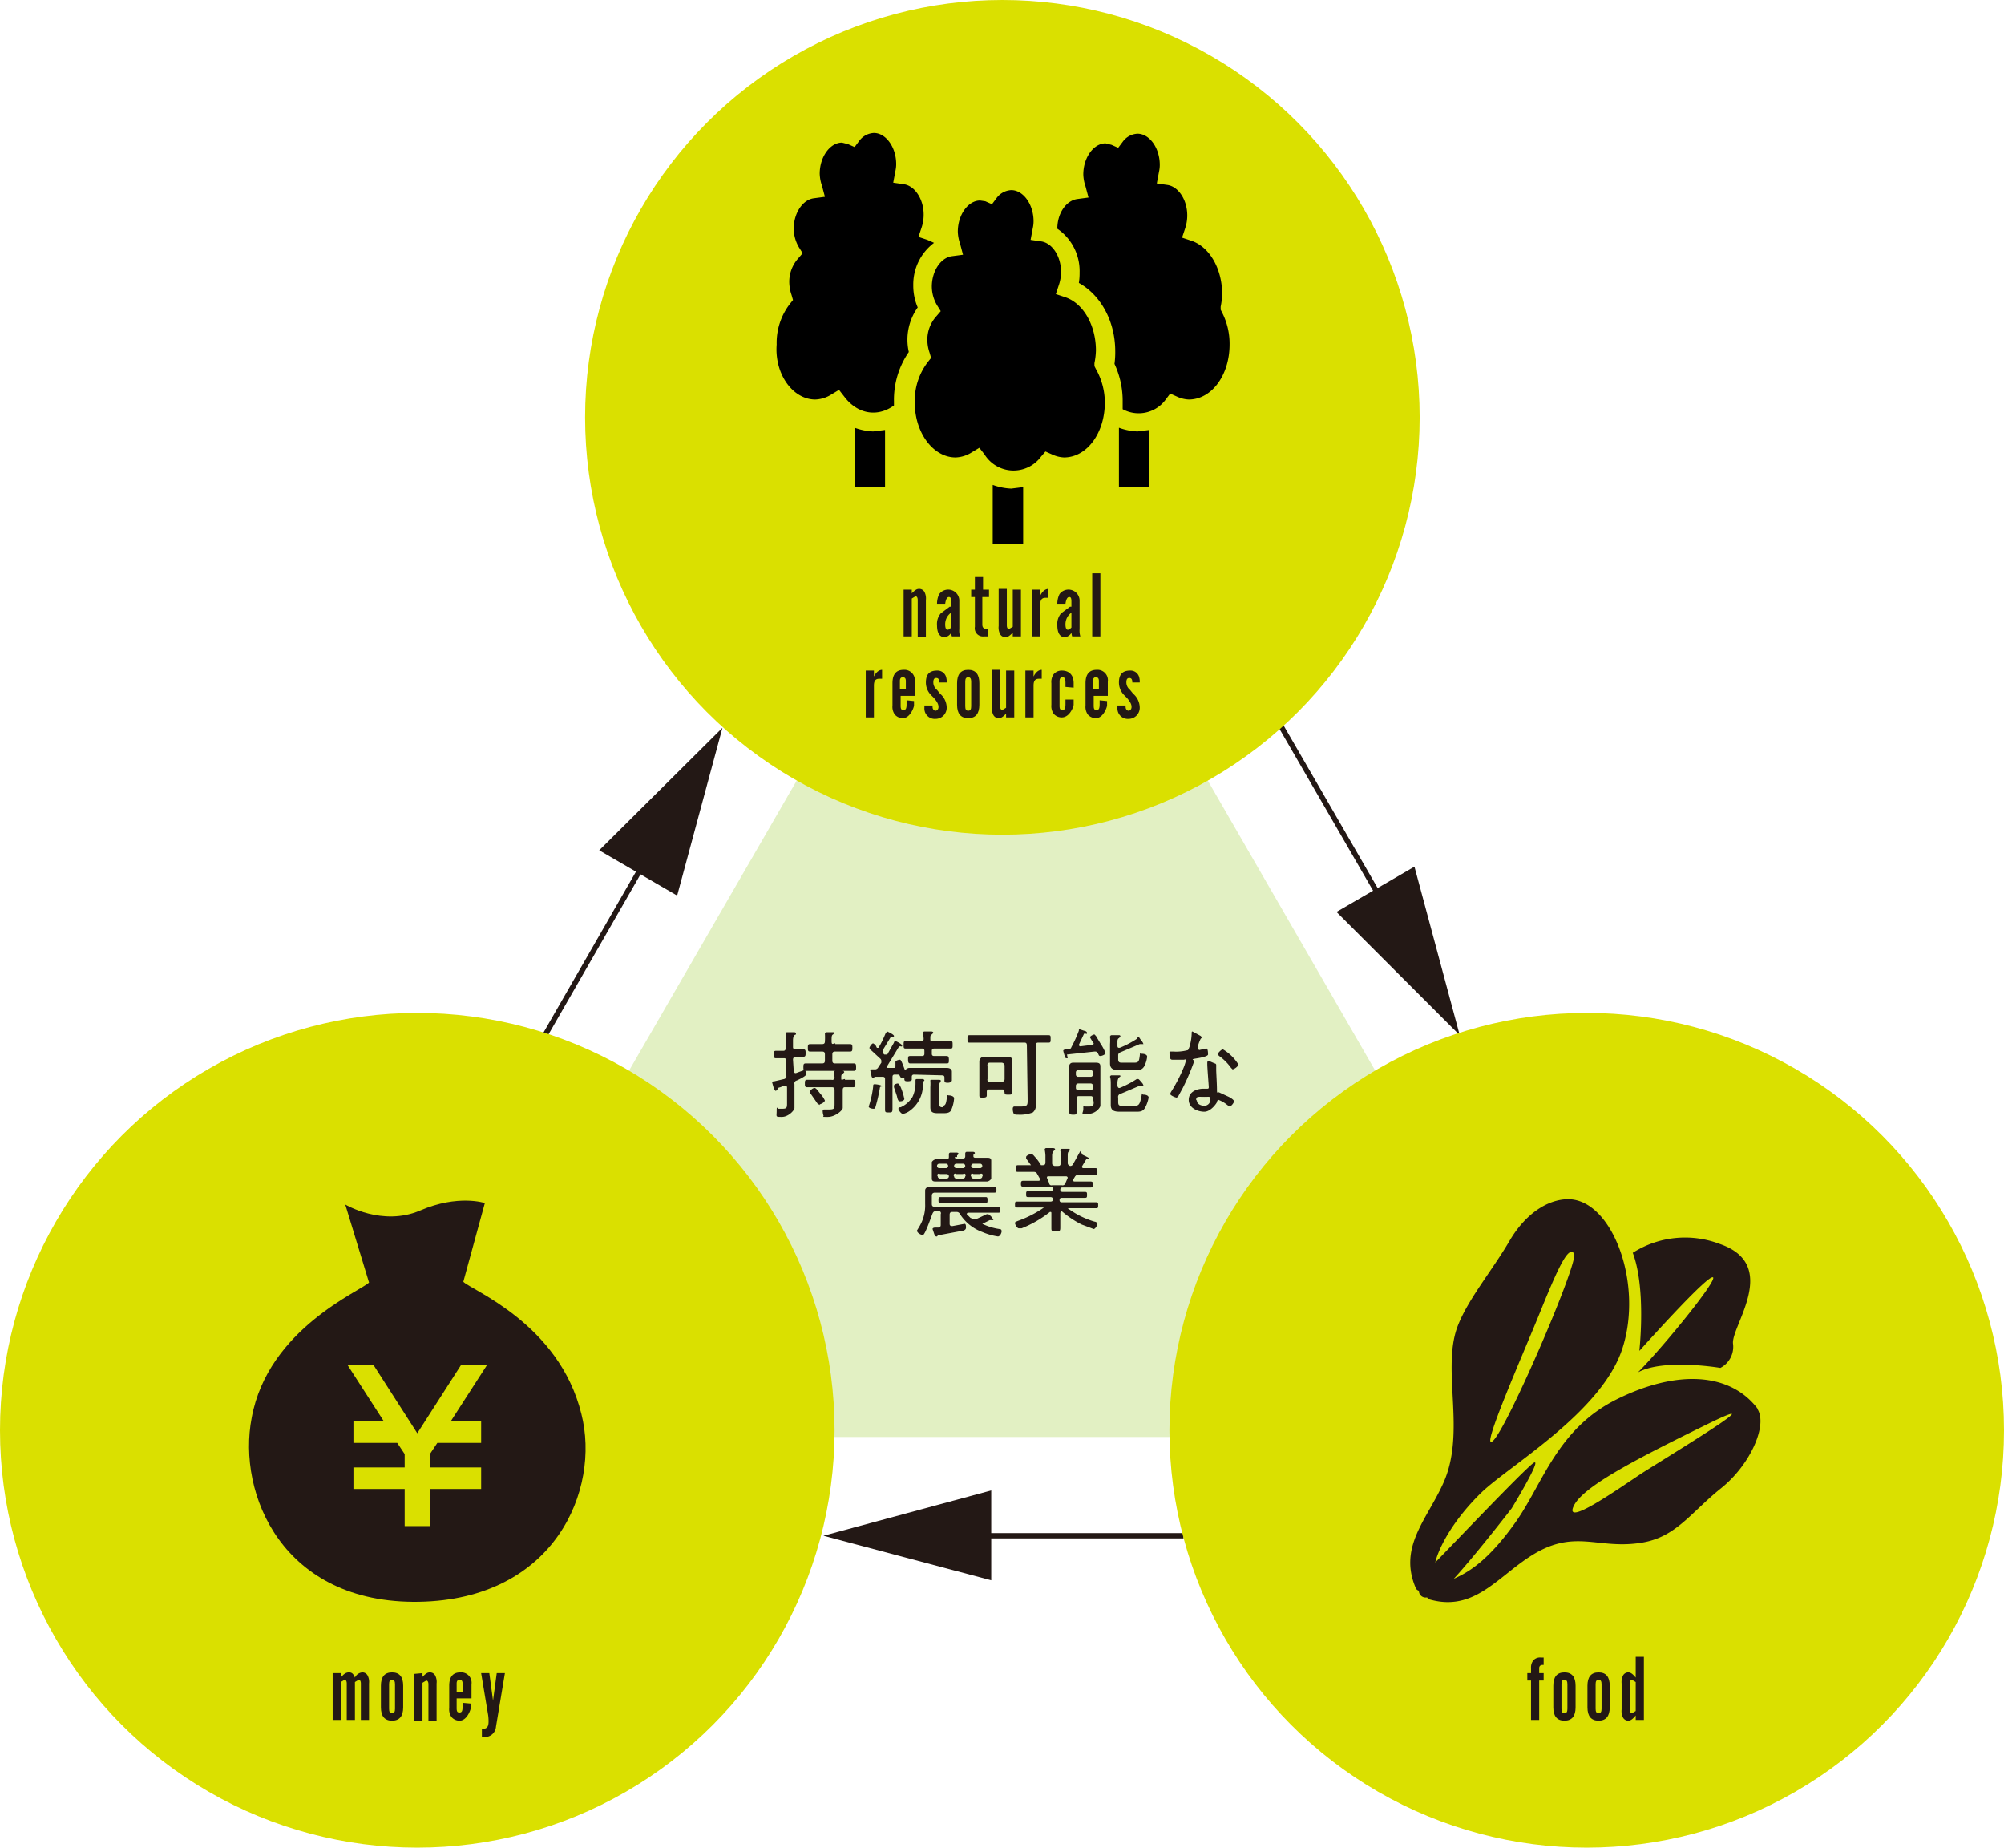 <svg id="レイヤー_1" data-name="レイヤー 1" xmlns="http://www.w3.org/2000/svg" viewBox="0 0 269.9 248.8"><defs><style>.cls-1{fill:#abd351;opacity:0.34;}.cls-2{fill:none;stroke:#231815;stroke-width:0.71px;}.cls-3{fill:#231815;}.cls-4{fill:#dae000;}</style></defs><title>businessimage</title><polygon class="cls-1" points="135 57.2 56.2 193.5 213.7 193.5 135 57.2"/><polyline class="cls-2" points="187.3 123.4 185.2 119.7 172.3 97.4"/><polygon class="cls-3" points="190.5 116.7 196.6 139.4 180 122.8 190.5 116.7"/><polyline class="cls-2" points="129.3 206.8 134.2 206.8 159.4 206.8"/><polygon class="cls-3" points="133.5 212.8 110.9 206.8 133.5 200.7 133.5 212.8"/><line class="cls-2" x1="88" y1="114" x2="73.4" y2="139.4"/><polygon class="cls-3" points="80.7 114.5 97.3 98 91.2 120.6 80.7 114.5"/><circle class="cls-4" cx="135" cy="56.2" r="56.2"/><circle class="cls-4" cx="213.7" cy="192.6" r="56.2"/><circle class="cls-4" cx="56.2" cy="192.6" r="56.2"/><path class="cls-3" d="M236.8,189.8c-3.7-5-10.9-5.4-19-1.4s-10,11.4-13.7,16.6-6.3,6.7-8.3,7.6c3.1-3.4,7.8-9.5,7.8-9.5s4.5-7.4,2.8-6-9.7,9.8-13.1,13.3c.5-2.1,2.5-5.8,6.2-9.4s16.2-10.8,19-19.4-1.2-19.6-6.9-20.1c-2.6-.2-5.9,1.5-8.3,5.6s-5.8,8.1-7.1,11.8c-2,5.9,1.3,14.2-1.9,21-2.2,4.8-6,8.5-3.6,14a.6.6,0,0,0,.4.3.9.9,0,0,0,1.1.9.6.6,0,0,0,.4.3c5.8,1.6,8.9-2.8,13.3-5.7,6.2-4.1,9.2-.9,15.4-2,4.5-.8,6.5-4.1,10.5-7.3s6.4-8.7,4.8-10.8ZM207.7,176c2.4-5.9,3.6-8.2,4.3-7.2s-8.9,23.3-10.9,25.2S205.3,182,207.7,176Zm13.4,22.4c-3.6,2.4-10.3,7.1-9.2,4.5s8-6.2,18-11.1-5.2,4.3-8.8,6.6Z"/><path class="cls-3" d="M220.8,181.9c1.8-2,9.2-10.2,9.9-9.9s-6.7,9.4-10.1,12.8c3.5-1.9,11.1-.6,11.1-.6a3.2,3.2,0,0,0,1.7-3.3c-.2-2.4,6.4-10.6-1.8-13.4a13.1,13.1,0,0,0-11.7,1.2c1.3,3.4,1.3,9,.9,13.1Z"/><path class="cls-3" d="M78.3,190.4c-3-12.2-14.9-16.7-15.9-17.8L65.3,162s-3.6-1.2-8.7,1-10.1-.8-10.1-.8l3.2,10.5c-1,1.1-13.6,6.2-15.8,18.2-2,10.3,4.2,25.1,22.5,24.8S80.9,200.6,78.3,190.4Zm-13.5,1v2.9H58.9l-1,1.5v1.8h6.9v2.9H57.9v5H54.5v-5H47.6v-2.9h6.9v-1.8l-1-1.5H47.6v-2.9h4.1l-4.9-7.6h3.5l5.9,9.2,5.9-9.2h3.5l-4.9,7.6Z"/><path class="cls-3" d="M122.8,79.4v.5c.5-.5.7-.6,1-.6a.8.8,0,0,1,.7.4,1.9,1.9,0,0,1,.2,1.1v5h-1.1V80.8c0-.3-.1-.5-.3-.5l-.5.3v5.1h-1.1V79.4Z"/><path class="cls-3" d="M128.2,85.7a2.5,2.5,0,0,1-.1-.5,1.1,1.1,0,0,1-.9.6c-.6,0-1-.5-1-1.6a2.2,2.2,0,0,1,.5-1.6l1.2-.9h.2v-.7c0-.5-.1-.6-.3-.6s-.4.2-.5.9h-1.1a2.9,2.9,0,0,1,.3-1.3,1.5,1.5,0,0,1,2.7.8v3.9a2.7,2.7,0,0,0,.1,1Zm-.1-3.2a1.9,1.9,0,0,0-.8,1.6c0,.4.1.7.3.7s.3-.1.5-.3Z"/><path class="cls-3" d="M132.3,80.4v3.7c0,.4.2.6.6.6h.2v1h-.6a1.1,1.1,0,0,1-1.2-1.3V80.4h-.5v-1h.5V77.7h1.1v1.7h.8v1Z"/><path class="cls-3" d="M136.4,85.7v-.5c-.5.5-.7.6-1,.6a.8.8,0,0,1-.7-.4,1.9,1.9,0,0,1-.2-1.1v-5h1.1v4.9c0,.3.1.5.3.5l.5-.3V79.4h1.1v6.3Z"/><path class="cls-3" d="M140.1,79.4v.8c.3-.6.7-.9,1.1-.9v1.2h-.4c-.5,0-.7.3-.7.9v4.3H139V79.4Z"/><path class="cls-3" d="M144.4,85.7a2.4,2.4,0,0,1-.1-.5,1.1,1.1,0,0,1-.9.6c-.6,0-1-.5-1-1.6a2.2,2.2,0,0,1,.5-1.6l1.2-.9h.2v-.7c0-.5-.1-.6-.3-.6s-.4.2-.5.9h-1.1a2.9,2.9,0,0,1,.3-1.3,1.5,1.5,0,0,1,2.7.8v3.9a2.8,2.8,0,0,0,.1,1Zm-.1-3.2a1.9,1.9,0,0,0-.8,1.6c0,.4.1.7.3.7s.3-.1.5-.3Z"/><path class="cls-3" d="M147.1,77.2h1.1v8.5h-1.1Z"/><path class="cls-3" d="M117.7,90.3v.8c.3-.6.7-.9,1.1-.9v1.2h-.4c-.5,0-.7.3-.7.9v4.3h-1.1V90.3Z"/><path class="cls-3" d="M123.1,94.4c0,.4,0,.4,0,.6s-.5,1.7-1.5,1.7a1.4,1.4,0,0,1-1.1-.5,1.8,1.8,0,0,1-.3-1.2V92c0-1.2.5-1.8,1.5-1.8a1.4,1.4,0,0,1,1.5,1.6v1.9h-1.9V95c0,.5.1.6.4.6s.4-.2.4-.8v-.5ZM122,92.8V91.7c0-.3-.1-.5-.4-.5s-.4.2-.4.5v1.1Z"/><path class="cls-3" d="M126.5,91.9h0c0-.4-.1-.6-.4-.6s-.4.2-.4.6a1.3,1.3,0,0,0,.5,1l.4.5a2.5,2.5,0,0,1,.9,1.8,1.5,1.5,0,0,1-1.5,1.6,1.4,1.4,0,0,1-1.5-1.5V95h1.1a1.3,1.3,0,0,0,0,.2c0,.3.2.5.4.5s.4-.2.4-.5-.1-.6-.6-1.2l-.4-.4a2.4,2.4,0,0,1-.7-1.7c0-1.1.5-1.6,1.5-1.6a1.2,1.2,0,0,1,1.2.8,2.1,2.1,0,0,1,.1.8Z"/><path class="cls-3" d="M131.9,94.9c0,1.2-.5,1.8-1.5,1.8s-1.5-.6-1.5-1.8V92c0-1.2.5-1.8,1.5-1.8s1.5.6,1.5,1.8Zm-1.9.2c0,.4.1.6.4.6s.4-.2.4-.6V91.8c0-.4-.1-.6-.4-.6s-.4.2-.4.6Z"/><path class="cls-3" d="M135.5,96.6v-.5c-.5.5-.7.6-1,.6a.8.8,0,0,1-.7-.4,1.9,1.9,0,0,1-.2-1.1v-5h1.1v4.9c0,.3.1.5.3.5l.5-.3V90.3h1.1v6.3Z"/><path class="cls-3" d="M139.2,90.3v.8c.3-.6.7-.9,1.1-.9v1.2h-.4c-.5,0-.7.3-.7.9v4.3h-1.1V90.3Z"/><path class="cls-3" d="M143.5,92.5V92c0-.6-.1-.8-.4-.8s-.4.2-.4.6V95c0,.5.1.6.4.6s.4-.2.4-.8v-.6h1.1c0,.5,0,.5,0,.7s-.5,1.7-1.6,1.7a1.4,1.4,0,0,1-1.1-.5,1.8,1.8,0,0,1-.3-1.2V92a1.8,1.8,0,0,1,.3-1.2,1.4,1.4,0,0,1,1.1-.5c1,0,1.6.6,1.6,1.7s0,.2,0,.6Z"/><path class="cls-3" d="M149.1,94.4c0,.4,0,.4,0,.6s-.5,1.7-1.5,1.7a1.4,1.4,0,0,1-1.1-.5,1.8,1.8,0,0,1-.3-1.2V92c0-1.2.5-1.8,1.5-1.8a1.4,1.4,0,0,1,1.5,1.6v1.9h-1.9V95c0,.5.1.6.4.6s.4-.2.4-.8v-.5ZM148,92.8V91.7c0-.3-.1-.5-.4-.5s-.4.2-.4.5v1.1Z"/><path class="cls-3" d="M152.5,91.9h0c0-.4-.1-.6-.4-.6s-.4.2-.4.6a1.3,1.3,0,0,0,.5,1l.4.5a2.5,2.5,0,0,1,.9,1.8,1.5,1.5,0,0,1-1.5,1.6,1.4,1.4,0,0,1-1.5-1.5V95h1.1a1.4,1.4,0,0,0,0,.2c0,.3.2.5.4.5s.4-.2.4-.5-.1-.6-.6-1.2l-.4-.4a2.4,2.4,0,0,1-.7-1.7c0-1.1.5-1.6,1.5-1.6a1.2,1.2,0,0,1,1.2.8,2.2,2.2,0,0,1,.1.8Z"/><path class="cls-3" d="M44.8,225.3h1.1v.6c.4-.5.7-.7,1.1-.7s.6.2.8.7a1.2,1.2,0,0,1,1-.7.8.8,0,0,1,.7.4,1.9,1.9,0,0,1,.2,1.1v4.9H48.6v-4.9c0-.3-.1-.5-.3-.5l-.5.3v5.1H46.7v-4.9c0-.3-.1-.5-.3-.5l-.5.3v5.1H44.8Z"/><path class="cls-3" d="M54.3,229.9c0,1.2-.5,1.8-1.5,1.8s-1.5-.6-1.5-1.8V227c0-1.2.5-1.8,1.5-1.8s1.5.6,1.5,1.8Zm-1.9.2c0,.4.1.6.4.6s.4-.2.4-.6v-3.3c0-.4-.1-.6-.4-.6s-.4.2-.4.6Z"/><path class="cls-3" d="M56.9,225.3v.5c.5-.5.7-.6,1-.6a.8.8,0,0,1,.7.4,1.9,1.9,0,0,1,.2,1.1v5H57.7v-4.9c0-.3-.1-.5-.3-.5l-.5.3v5.1H55.8v-6.3Z"/><path class="cls-3" d="M63.4,229.4c0,.4,0,.4,0,.6s-.5,1.7-1.5,1.7a1.4,1.4,0,0,1-1.1-.5,1.8,1.8,0,0,1-.3-1.2v-3c0-1.2.5-1.8,1.5-1.8a1.4,1.4,0,0,1,1.5,1.6v1.9H61.5V230c0,.5.1.6.4.6s.4-.2.4-.8v-.5Zm-1.1-1.6v-1.1c0-.3-.1-.5-.4-.5s-.4.2-.4.5v1.1Z"/><path class="cls-3" d="M66.8,232.5a1.5,1.5,0,0,1-1.6,1.4h-.3v-1.1h.1c.6,0,.8-.3.8-1a5.6,5.6,0,0,0-.1-1.1l-.9-5.4h1.1l.5,3.7.5-3.7h1.1Z"/><path class="cls-3" d="M206.2,226.3h-.5v-1h.5v-.7a1.5,1.5,0,0,1,.3-1,1.2,1.2,0,0,1,1-.4h.4v1h-.2a.4.4,0,0,0-.4.4v.7h.6v1h-.6v5.3h-1.1Z"/><path class="cls-3" d="M212.2,229.9c0,1.2-.5,1.8-1.5,1.8s-1.5-.6-1.5-1.8V227c0-1.2.5-1.8,1.5-1.8s1.5.6,1.5,1.8Zm-1.9.2c0,.4.1.6.4.6s.4-.2.4-.6v-3.3c0-.4-.1-.6-.4-.6s-.4.2-.4.6Z"/><path class="cls-3" d="M216.8,229.9c0,1.2-.5,1.8-1.5,1.8s-1.5-.6-1.5-1.8V227c0-1.2.5-1.8,1.5-1.8s1.5.6,1.5,1.8Zm-1.9.2c0,.4.1.6.4.6s.4-.2.4-.6v-3.3c0-.4-.1-.6-.4-.6s-.4.2-.4.6Z"/><path class="cls-3" d="M220.3,231.6V231c-.4.5-.7.7-1,.7a.8.8,0,0,1-.7-.4,1.9,1.9,0,0,1-.2-1.1v-3.5a2,2,0,0,1,.2-1.1.8.8,0,0,1,.7-.4c.3,0,.6.2,1,.7v-2.8h1.1v8.5Zm0-5.1-.5-.3c-.2,0-.3.2-.3.5v3.5c0,.3.1.5.3.5l.5-.3Z"/><path d="M133.7,65.3v8h4.1V65.6l-1.6.2A8.2,8.2,0,0,1,133.7,65.3Z"/><path d="M147.6,49.7l-.2-.4v-.4a9.7,9.7,0,0,0,.2-1.7c0-3.4-1.7-6.4-4.2-7.2l-1.2-.4.4-1.2a5.5,5.5,0,0,0,.3-1.8c0-2.1-1.2-3.9-2.7-4.1l-1.4-.2.3-1.6a4.2,4.2,0,0,0,.1-.9c0-2.3-1.4-4.2-3-4.2a2.6,2.6,0,0,0-2,1.1l-.6.8-.9-.4L132,27c-1.6,0-3,1.9-3,4.2a5.4,5.4,0,0,0,.3,1.6l.4,1.5-1.5.2c-1.5.2-2.7,2-2.7,4.1a5,5,0,0,0,.7,2.5l.5.8-.6.7a4.7,4.7,0,0,0-1.2,3.3,5.4,5.4,0,0,0,.3,1.6l.2.7-.4.5a8.6,8.6,0,0,0-1.8,5.5c0,4.1,2.5,7.4,5.5,7.4a4.3,4.3,0,0,0,2.2-.7l1-.6.7.9a4.6,4.6,0,0,0,7.6.3l.6-.7.9.4a4.2,4.2,0,0,0,1.6.4c3.1,0,5.5-3.3,5.5-7.4A9.2,9.2,0,0,0,147.6,49.7Z"/><path d="M157.6,53l.9.4a4.2,4.2,0,0,0,1.6.4c3.1,0,5.5-3.3,5.5-7.4a9.2,9.2,0,0,0-1-4.3l-.2-.4v-.4a9.7,9.7,0,0,0,.2-1.7c0-3.4-1.7-6.4-4.2-7.2l-1.2-.4.4-1.2a5.4,5.4,0,0,0,.3-1.8c0-2.1-1.2-3.9-2.7-4.1l-1.4-.2.3-1.6a4,4,0,0,0,.1-.9c0-2.3-1.4-4.2-3-4.2a2.6,2.6,0,0,0-2,1.1l-.6.8-.9-.4-.8-.2c-1.6,0-3,1.9-3,4.2a5.4,5.4,0,0,0,.3,1.6l.4,1.5-1.5.2c-1.5.2-2.7,1.9-2.7,4a6.9,6.9,0,0,1,3,5.9,7.9,7.9,0,0,1-.1,1.4c2.9,1.6,4.9,5.1,4.9,9.2a11.7,11.7,0,0,1-.1,1.7,11.8,11.8,0,0,1,1.1,5.1c0,.4,0,.7,0,1a4.5,4.5,0,0,0,5.8-1.3Z"/><path d="M109.8,53.8a4.3,4.3,0,0,0,2.2-.7l1-.6.7.9c1.8,2.4,4.5,2.8,6.7,1.2,0-.2,0-.4,0-.6a11.3,11.3,0,0,1,2-6.6,7.5,7.5,0,0,1,1.2-6,7.4,7.4,0,0,1-.6-3,7,7,0,0,1,2.8-5.7l-.9-.4-1.2-.4.4-1.2a5.4,5.4,0,0,0,.3-1.8c0-2.1-1.2-3.9-2.7-4.1l-1.4-.2.3-1.6a4.1,4.1,0,0,0,.1-.9c0-2.3-1.4-4.2-3-4.2a2.6,2.6,0,0,0-2,1.1l-.6.8-.9-.4-.8-.2c-1.6,0-3,1.9-3,4.2a5.4,5.4,0,0,0,.3,1.6l.4,1.5-1.5.2c-1.5.2-2.7,2-2.7,4.1a5,5,0,0,0,.7,2.5l.5.8-.6.7a4.7,4.7,0,0,0-1.2,3.3,5.4,5.4,0,0,0,.3,1.6l.2.7-.4.5a8.6,8.6,0,0,0-1.8,5.5C104.3,50.4,106.8,53.8,109.8,53.8Z"/><path d="M150.7,57.6v8h4.1V57.9l-1.6.2A8.2,8.2,0,0,1,150.7,57.6Z"/><path d="M115.1,57.6v8h4.1V57.9l-1.6.2A8.2,8.2,0,0,1,115.1,57.6Z"/><path class="cls-3" d="M106.9,144.2c0,.1.1.3.2.3h.1l1.1-.4c.2,0,.3.4.3.5s0,.3-1.3.9a.4.4,0,0,0-.3.5v2.4c0,.3,0,.5,0,.8s-.8,1.2-1.7,1.2-.7,0-.7-.8.1-.3.2-.3h.6c.6,0,.6-.2.6-.8v-2c0-.1,0-.3-.2-.3h-.2l-.5.2c-.4.1-.3.1-.4.3l-.2.2c-.1,0-.2-.2-.3-.4l-.2-.7c0-.2.2-.2.3-.2l1.3-.3a.4.4,0,0,0,.3-.5v-1.9c0-.3-.1-.4-.3-.4h-1.1c-.3,0-.3-.2-.3-.5s0-.5.3-.5h1c.2,0,.3-.1.3-.3V140a6,6,0,0,0,0-.8h0c0-.1.1-.2.2-.2h.9c.1,0,.3,0,.3.2s-.1.1-.2.2-.2.3-.2.7v.9c0,.2.1.3.4.3h1c.3,0,.3.2.3.5s0,.5-.3.5h-1c-.2,0-.4.1-.4.4Zm5.6-3.6h2c.3,0,.3.2.3.5s0,.5-.3.5h-2c-.3,0-.4.1-.4.4v.8c0,.3.1.4.4.4H115c.3,0,.3.2.3.5s0,.5-.3.5h-6.5c-.3,0-.3-.2-.3-.5s0-.5.3-.5h2.2c.3,0,.4-.1.4-.4v-.8c0-.3-.1-.4-.4-.4h-1.6c-.3,0-.3-.2-.3-.5s0-.5.3-.5h1.6c.3,0,.4-.1.4-.4a8,8,0,0,0,0-1h0c0-.1.1-.2.2-.2h.9c.1,0,.2,0,.2.1l-.2.2c-.2.1-.2.3-.2.9S112.2,140.5,112.5,140.5Zm1.3,4.8h1.1c.3,0,.3.2.3.5s0,.5-.3.5h-1.1c-.2,0-.3.1-.3.4v1.6c0,.3,0,.5,0,.8s-1,1.2-2,1.2-.5,0-.6-.2a2.1,2.1,0,0,1-.1-.6.2.2,0,0,1,.2-.2h.6c.8,0,.8-.1.8-.9v-1.7c0-.3-.1-.4-.4-.4h-3.3c-.3,0-.3-.2-.3-.5s0-.5.3-.5h3.3a.3.3,0,0,0,.4-.3,4.7,4.7,0,0,0-.1-.7h0c0-.1.1-.2.2-.2h.9c.1,0,.3,0,.3.2l-.2.2c-.2.1-.2.2-.2.6S113.5,145.3,113.8,145.3Zm-3.4,3.4-.3-.2-.9-1.3a.4.4,0,0,1-.1-.3c0-.2.4-.5.6-.5s.4.3.8.8a3.5,3.5,0,0,1,.6.9C111,148.5,110.5,148.7,110.4,148.7Z"/><path class="cls-3" d="M118.8,146.3h-.1c-.1,0-.2.1-.2.2a20.5,20.5,0,0,1-.6,2.6c-.1.2-.1.2-.3.2s-.6-.1-.6-.3V149a13.2,13.2,0,0,0,.6-2.7c0-.2,0-.3.2-.3S118.8,146.1,118.8,146.3Zm-.7-5.2h.2c.4-.6.7-1.3,1-2l.2-.2s.9.4.9.6-.1.1-.2.1h-.2l-1.1,1.8v.4l.2.2h.4l.9-1.6c0-.1.1-.2.2-.2s.9.4.9.6-.1.1-.2.1h-.2l-1.7,2.8h0c0,.1.1.1.2.1h.8c.1,0,.2,0,.2-.2v-.6c0-.2.5-.3.6-.3s.2.1.6,1.2a5.6,5.6,0,0,1,.3,1c0,.3-.5.3-.6.3s-.2-.1-.3-.3a.3.3,0,0,0-.3-.2h-.4c-.3,0-.3.2-.3.4v2.6c0,.5,0,1.1,0,1.6s-.1.5-.5.5-.5,0-.5-.4,0-1.1,0-1.6v-2.5c0-.2-.1-.3-.3-.3h-1.1l-.2.2c-.1,0-.1-.1-.2-.2l-.2-.9c0-.1.1-.1.3-.1h.4a.5.5,0,0,0,.4-.3l.4-.6v-.2a.4.4,0,0,0-.1-.3l-1.3-1.2a.4.4,0,0,1-.2-.3c0-.1.3-.6.5-.6l.3.2Zm3.1,7.2c-.2,0-.3-.2-.4-.7l-.4-1.2v-.2c0-.2.4-.3.5-.3s.3.1.6,1a7.5,7.5,0,0,1,.3,1.1C121.7,148.3,121.3,148.3,121.2,148.3Zm3.1-2.4a4.3,4.3,0,0,1-1.8,3.7,2.3,2.3,0,0,1-.9.4c-.2,0-.6-.5-.6-.7s.2-.2.3-.2a3.6,3.6,0,0,0,1.6-1.4,4.4,4.4,0,0,0,.4-2v-.2c0-.1,0-.2.2-.2h.7c.2,0,.3.1.3.2l-.2.2A.2.2,0,0,0,124.3,145.9Zm2.3-5.7H128c.3,0,.3.1.3.5s0,.5-.3.5h-2.2c-.2,0-.3.1-.3.3v.4c0,.2.1.3.3.3h1.7c.2,0,.3.1.3.5s0,.5-.3.5h-4.9c-.2,0-.3-.1-.3-.5s0-.5.3-.5h1.6c.2,0,.3-.1.3-.3v-.4c0-.2-.1-.3-.3-.3H122c-.3,0-.3-.1-.3-.5s0-.5.3-.5h2.1c.2,0,.3-.1.3-.3a5.2,5.2,0,0,0-.1-.8h0c0-.1.1-.2.2-.2h.8c.2,0,.4,0,.4.2l-.2.2c-.2.1-.2.2-.2.6s.1.3.3.3Zm-3.5,4.5c-.2,0-.3.1-.3.3h0c0,.1,0,.3,0,.4s-.2.2-.5.2-.5,0-.5-.3,0-.3,0-.4v-.2c0-.2,0-.3,0-.4s.3-.5.7-.5h5c.3,0,.7.1.7.5s0,.3,0,.5v.3c0,.1,0,.3,0,.4s-.2.3-.5.3-.5,0-.5-.3,0-.3,0-.4h0c0-.2-.1-.3-.3-.3Zm3.8,4.2c.4,0,.5-.2.6-.9s.1-.5.3-.5.7.1.7.4a4.7,4.7,0,0,1-.4,1.6c-.2.4-.7.4-1.1.4h-.7c-.6,0-1-.1-1-.8s0-.3,0-.5v-2.2a6.5,6.5,0,0,0,0-.9h0c0-.1.1-.1.2-.1h.9c.1,0,.3,0,.3.1v.2c-.2.1-.2.3-.2.8v2.1c0,.4.1.5.5.5Z"/><path class="cls-3" d="M138.3,140.8c0-.3-.1-.4-.3-.4h-7.4c-.3,0-.3-.1-.3-.5s0-.5.3-.5h10.6c.3,0,.3.1.3.5s0,.5-.3.5h-1.4c-.2,0-.3.1-.3.4v7c0,.3,0,.6,0,.9a1.2,1.2,0,0,1-.4,1.1,4.8,4.8,0,0,1-2,.3c-.3,0-.5,0-.6-.2a1.6,1.6,0,0,1-.1-.6c0-.2.1-.3.2-.3h.8c1.1,0,1-.2,1-1.2Zm-3.1,6.1c0-.2-.1-.2-.2-.2h-1.8c-.2,0-.3.1-.3.3s0,.3,0,.5-.1.3-.5.3-.5,0-.5-.3,0-.6,0-.9v-3c0-.2,0-.5,0-.7s.2-.6.6-.6h3.2c.4,0,.6.1.6.5s0,.5,0,.7v2.7c0,.3,0,.6,0,.9s-.1.3-.5.3-.5,0-.5-.3Zm-.3-1.2a.4.4,0,0,0,.4-.4v-1.8a.4.4,0,0,0-.4-.4h-1.6a.3.3,0,0,0-.3.4v1.8a.3.3,0,0,0,.3.4Z"/><path class="cls-3" d="M143.8,142.5h-.2c-.1,0-.2-.2-.2-.3a5.4,5.4,0,0,1-.2-.7c0-.1.1-.2.6-.2h.1a.4.4,0,0,0,.4-.3,17.2,17.2,0,0,0,1-2.2c0-.1,0-.2.1-.2l.6.2c.1,0,.4.1.4.3s-.1.1-.2.1h-.2l-.7,1.5h0c0,.1.1.2.2.2l1.6-.2a.2.2,0,0,0,.2-.2h0l-.2-.3-.3-.5c0-.2.5-.4.6-.4l.2.2.6,1a7.5,7.5,0,0,1,.7,1.3c0,.2-.5.4-.7.4s-.2-.1-.3-.3-.2-.3-.4-.3h-.1l-3.7.4Zm3.4,5.4c0-.2-.1-.3-.3-.3h-1.6c-.2,0-.3.1-.3.3v.6c0,.4,0,.8,0,1.2s-.1.4-.5.4-.5-.1-.5-.4,0-.8,0-1.2v-4.1c0-.3,0-.5,0-.8s.2-.5.5-.5h3.1c.4,0,.6.1.6.5s0,.5,0,.8v3.8c0,.2,0,.5,0,.7s-.6,1.1-1.7,1.1-.6,0-.6-.7,0-.3.2-.3h.5c.6,0,.7-.1.7-.6Zm-.3-2.9a.3.3,0,0,0,.3-.3v-.3a.3.3,0,0,0-.3-.3h-1.7a.3.3,0,0,0-.3.3v.3a.3.3,0,0,0,.3.3Zm-2,1.5a.3.3,0,0,0,.3.3h1.7a.3.3,0,0,0,.3-.3v-.3a.3.3,0,0,0-.3-.3h-1.7a.3.3,0,0,0-.3.3Zm8.4-1.2c.1,0,.4.4.5.5s.2.3.2.4h-.5l-2.6,1.1a.4.4,0,0,0-.3.5v.6c0,.5.2.5.6.5h1.6c.5,0,.7-.1.9-1.1s0-.4.3-.4.7.1.7.4a4.6,4.6,0,0,1-.5,1.4c-.3.5-.7.5-1.2.5h-2c-.7,0-1.4,0-1.4-.9s0-.5,0-.7V146c0-.3,0-.7-.1-1h0c0-.1.1-.2.2-.2h1c.1,0,.2,0,.2.1s-.1.1-.2.2-.2.4-.2.7v.4c0,.1.1.3.2.3h.1a13.3,13.3,0,0,0,2.3-1.2Zm0-5.7c.1,0,.3.4.4.5a1.3,1.3,0,0,1,.3.5h-.5l-2.6,1.1c-.2.1-.3.2-.3.4v.5c0,.5.2.5.6.5h1.5c.6,0,.7-.1.8-.9s0-.3.3-.3.7.1.7.4a3.7,3.7,0,0,1-.4,1.3c-.3.5-.7.5-1.2.5h-2c-.7,0-1.4,0-1.4-.9s0-.5,0-.7v-1.9a6.8,6.8,0,0,0,0-1h0c0-.1.1-.2.2-.2h1c.1,0,.2,0,.2.2l-.2.2c-.2.1-.2.3-.2.6v.4c0,.1,0,.3.2.3h.1a12.8,12.8,0,0,0,2.3-1.2Z"/><path class="cls-3" d="M161.7,139.5l.2.2-.2.2a5.6,5.6,0,0,0-.4,1.1v.2l.2.2.9-.2h.1c.2,0,.2.7.2.8s-.2.3-1.4.5-.4.1-.5.5a30.4,30.4,0,0,1-1.5,3.5l-.6,1.1-.2.2c-.2,0-.9-.3-.9-.5a1.7,1.7,0,0,1,.2-.4,21.2,21.2,0,0,0,1.6-3.1,6.3,6.3,0,0,0,.3-.9.1.1,0,0,0-.2-.2h-1.6c-.2,0-.3-.1-.3-.3a4.2,4.2,0,0,1-.1-.6c0-.2.1-.2.2-.2h.3a6,6,0,0,0,2-.2,2.7,2.7,0,0,0,.3-.8,6.9,6.9,0,0,0,.2-1.5c0-.1,0-.2.1-.2Zm1.9,3.7c.1,0,.2.1.2.2s0,.4,0,.7.1,1.9.1,2.6.1.3.3.4l1.3.6c.2.1.7.4.7.6s-.4.7-.6.7l-.3-.2a4.2,4.2,0,0,0-1.2-.7c-.1,0-.2.2-.2.3s-.8,1.3-1.7,1.3-2.1-.5-2.1-1.6,1.1-1.5,2-1.5h.5c.1,0,.2,0,.2-.2s-.2-2.6-.2-3.1v-.2c0-.2.1-.2.3-.2Zm-2.4,5c0,.5.6.7,1,.7s.8-.3.8-.8,0-.4-.8-.4S161.1,147.6,161.1,148.1Zm5.6-4.9c0,.3-.6.7-.8.7l-.2-.2a6.9,6.9,0,0,0-1.6-1.6l-.2-.2c0-.2.5-.7.7-.7A6.1,6.1,0,0,1,166.7,143.2Z"/><path class="cls-3" d="M131.2,164.2h.2l1.5-.7h.2a1.7,1.7,0,0,1,.7.8h-.5l-1,.5h0a8,8,0,0,0,2.3.7c.2,0,.3.1.3.3s-.2.7-.5.7a8.5,8.5,0,0,1-2.1-.6,6,6,0,0,1-3-2.4.5.5,0,0,0-.5-.3h-.5c-.3,0-.4.1-.4.4v1.2c0,.2.1.3.3.3h.1l1.6-.3c.2,0,.2.3.2.5s-.1.3-.3.4l-3.2.6c-.3,0-.3.1-.4.2h-.1c-.1,0-.2-.1-.3-.4l-.2-.6c0-.1.1-.2.4-.2h.4c.3-.1.3-.2.3-.4v-1.4a.3.3,0,0,0-.4-.4H126c-.2,0-.3.1-.4.3s-1,2.9-1.3,2.9-.8-.3-.8-.6l.3-.5a5.5,5.5,0,0,0,.8-3.1v-.9c0-.3,0-.6,0-.9s.3-.5.6-.5h8.7c.3,0,.3.1.3.4s0,.4-.3.4h-8c-.2,0-.4.1-.4.4v1.1c0,.3.1.4.4.4h8.6c.2,0,.2.1.2.4s0,.4-.2.4h-4.1c-.1,0-.2.1-.2.2h0l.5.5Zm-2.6-8.4c0,.2.1.2.3.2h.8c.2,0,.3-.1.3-.3v-.4c0-.1.1-.2.2-.2h.7c.2,0,.4,0,.4.2l-.2.2v.2c0,.2.2.2.3.2h1.5c.3,0,.6,0,.6.4s0,.4,0,.5v1.4c0,.2,0,.4,0,.5s-.3.4-.6.4h-6.8c-.3,0-.6,0-.6-.4s0-.4,0-.5V157c0-.2,0-.4,0-.5s.3-.4.6-.4h1.4c.2,0,.3-.1.3-.3v-.4c0-.1.1-.2.2-.2h.7c.2,0,.4,0,.4.2l-.2.2v.2Zm-1.2,1.5a.3.3,0,0,0,.3-.3h0a.3.3,0,0,0-.3-.3h-.9a.3.3,0,0,0-.3.3h0a.3.3,0,0,0,.3.3Zm-1.1,1.1a.3.3,0,0,0,.3.3h.9a.3.3,0,0,0,.3-.3h0a.3.3,0,0,0-.3-.3h-.9a.2.2,0,0,0-.3.3ZM128,162h-1.4c-.2,0-.2-.2-.2-.4s0-.4.2-.4h6.2c.2,0,.2.2.2.4s0,.4-.2.4H128Zm2-5a.3.3,0,0,0-.3-.3h-.9a.3.3,0,0,0-.3.3h0a.3.3,0,0,0,.3.3h.9a.3.3,0,0,0,.3-.3Zm-1.2,1.1a.2.2,0,0,0-.3.3h0a.3.3,0,0,0,.3.3h.9a.3.3,0,0,0,.3-.3h0a.2.2,0,0,0-.3-.3Zm3.5-1.1a.3.3,0,0,0-.3-.3h-.9a.3.3,0,0,0-.3.3h0a.3.3,0,0,0,.3.3h.9a.3.3,0,0,0,.3-.3Zm-1.2,1.1a.2.2,0,0,0-.3.3h0a.3.3,0,0,0,.3.3h.9a.3.3,0,0,0,.3-.3h0a.2.2,0,0,0-.3-.3Z"/><path class="cls-3" d="M145.8,155.5s.9.4.9.5-.1.1-.2.1h-.2l-.6,1h0c0,.1.1.2.2.2h1.6c.3,0,.3.1.3.5s0,.4-.3.4H145l-.2.2-.3.5h0c0,.1.1.2.2.2h2.2c.3,0,.3.2.3.4s0,.4-.3.4h-3.8c-.2,0-.3.1-.3.3h0c0,.2.1.3.3.3h3c.3,0,.3.1.3.4s0,.4-.3.4h-3.1c-.2,0-.3.1-.3.3h0c0,.2.1.3.3.3h4.6c.3,0,.3.1.3.4s0,.4-.3.4h-3.8a11.5,11.5,0,0,0,3.6,1.8c.1,0,.4.1.4.3s-.3.7-.5.7l-1.6-.6a12.7,12.7,0,0,1-2.7-1.8H143c-.1,0-.1.1-.2.2v.4c0,.5,0,1.1,0,1.6s-.1.5-.6.5-.6,0-.6-.4,0-1.1,0-1.6v-.4c0-.1,0-.2-.1-.2h-.1a15.2,15.2,0,0,1-3.8,2.2h-.4c-.2,0-.5-.5-.5-.7s.2-.2.4-.3a14.6,14.6,0,0,0,3.5-1.8H137c-.3,0-.3-.1-.3-.4s0-.4.3-.4h4.5c.2,0,.3-.1.3-.3h0c0-.2-.1-.3-.3-.3h-3c-.3,0-.3-.1-.3-.4s0-.4.3-.4h3c.2,0,.3-.1.3-.3h0c0-.2-.1-.3-.3-.3h-3.7c-.3,0-.3-.2-.3-.4s0-.4.3-.4h2.1c.1,0,.2-.1.2-.2h0l-.4-.7c-.1-.2-.2-.3-.5-.3h-2.1c-.3,0-.3-.1-.3-.4s0-.5.3-.5h3.3c.3,0,.4-.1.4-.4v-.9a4.8,4.8,0,0,0-.1-.8h0c0-.1.1-.2.2-.2h.8c.2,0,.4,0,.4.2l-.2.2c-.1.1-.2.3-.2.6v1c0,.3.1.3.3.4h.5c.3,0,.3-.1.4-.4v-.8a5,5,0,0,0-.1-.9h0c0-.1.1-.2.2-.2h.9c.1,0,.2,0,.2.2l-.2.2c-.1.1-.1.3-.1.6v.9c0,.2.1.3.3.4a.4.4,0,0,0,.4-.2l1-1.8Zm-6.5,1.9c-.1,0-.2-.1-.3-.3l-.8-1.1v-.2c0-.2.5-.4.7-.4s.4.3.5.4a5.9,5.9,0,0,1,.8,1.1C140,157.3,139.4,157.5,139.3,157.5Zm3.7,2.2a.4.4,0,0,0,.5-.3l.3-.7h0c0-.1-.1-.2-.2-.2h-2.4c-.1,0-.2,0-.2.2h0l.3.7a.3.3,0,0,0,.4.3Z"/></svg>